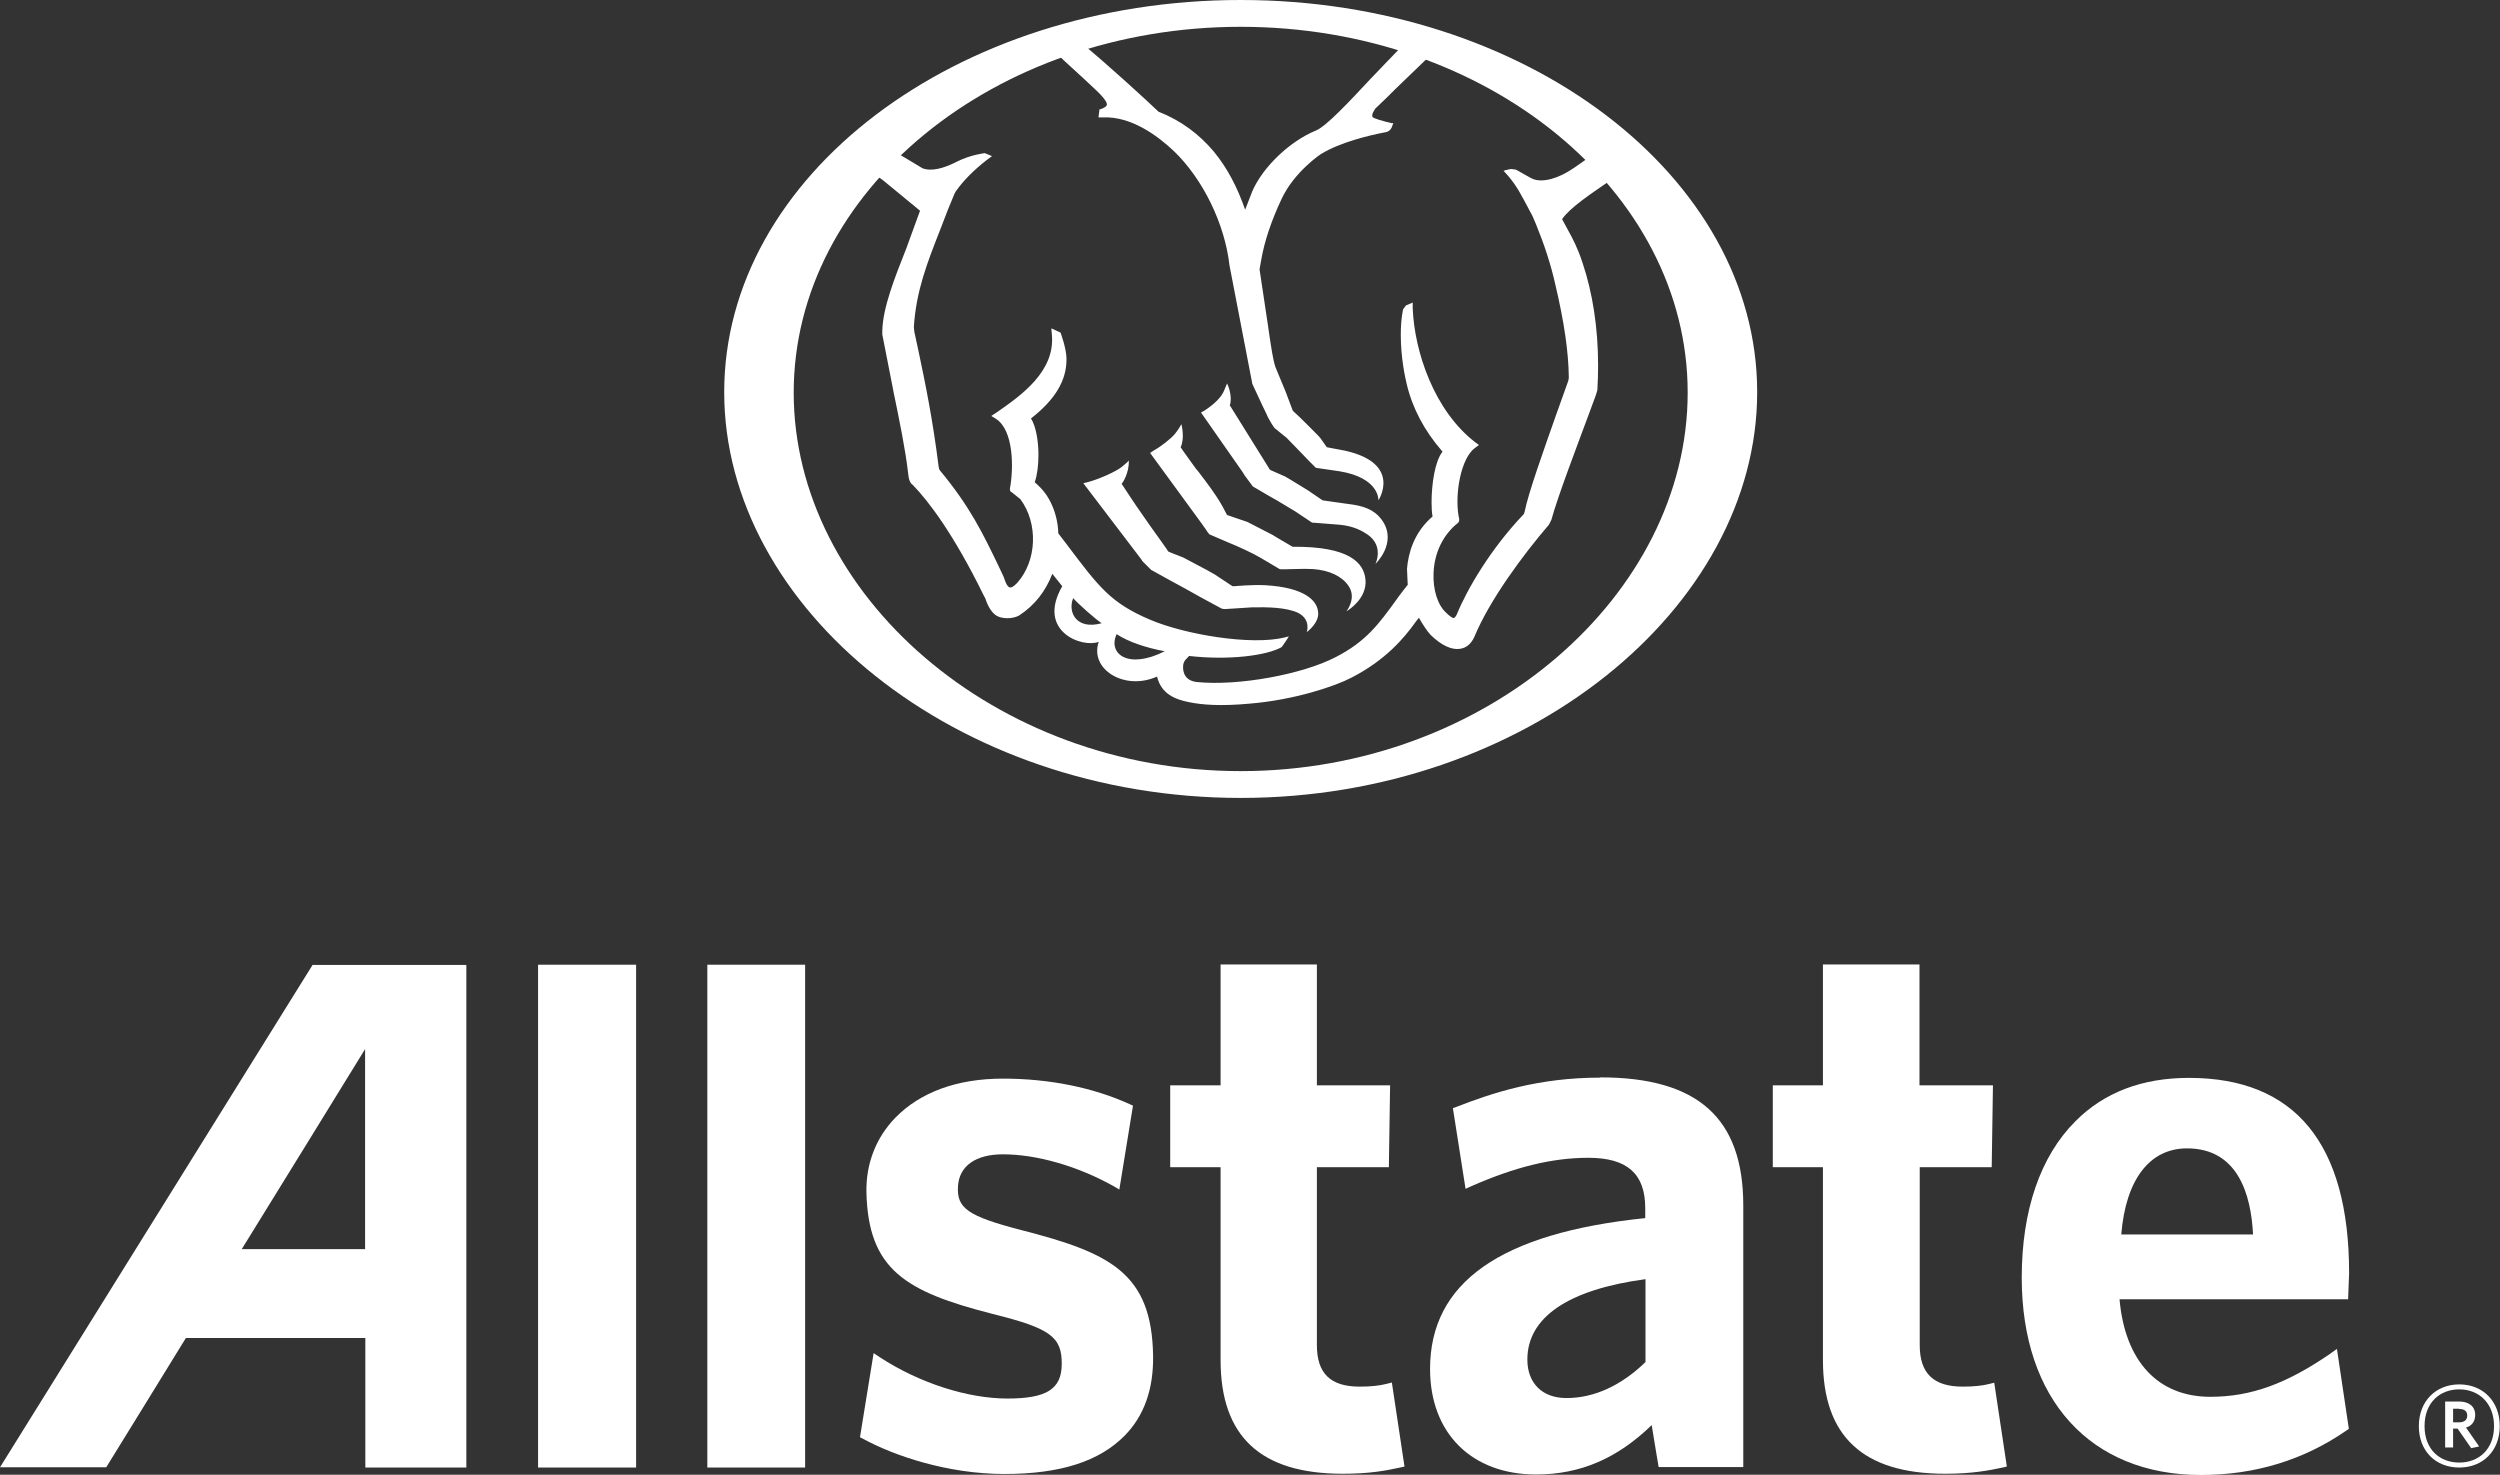 <?xml version="1.0" encoding="UTF-8"?><svg title="Allstate logo on Careers page" id="Layer_2" xmlns="http://www.w3.org/2000/svg" viewBox="0 0 100.73 59.42"><rect x="0" y="0" width="100.73" height="59.42" fill="#333333" stroke="none"/><defs><style>.cls-1{fill:#fff;}</style></defs><g id="Timleline"><g><path class="cls-1" d="M99.09,59.13c-.96,0-1.63-.67-1.63-1.67s.68-1.68,1.63-1.68,1.63,.68,1.63,1.68-.68,1.67-1.63,1.67m0-3.15c-.78,0-1.4,.53-1.4,1.48s.62,1.47,1.4,1.47,1.4-.53,1.4-1.47-.63-1.48-1.4-1.48Zm.48,2.37l-.55-.79h-.18v.76h-.32v-1.85h.56c.39,0,.65,.19,.65,.54,0,.27-.14,.44-.37,.51l.53,.76-.32,.07Zm-.49-1.59h-.24v.55h.23c.21,0,.34-.09,.34-.27s-.11-.27-.33-.27Z"/><path class="cls-1" d="M12.6,38.87L0,59.12H4.28s3.11-5.04,3.21-5.21h7.23v5.22s4.07,0,4.07,0v-20.25h-6.2m2.12,11.45h-4.97c.31-.49,4.97-8.06,4.97-8.06v8.06Z"/><rect class="cls-1" x="21.68" y="38.87" width="3.95" height="20.26"/><rect class="cls-1" x="28.5" y="38.87" width="3.94" height="20.26"/><path class="cls-1" d="M41.14,49.56c-2.15-.56-2.6-.88-2.54-1.77,.05-.81,.71-1.28,1.81-1.28,1.37,0,3.03,.48,4.47,1.29l.22,.13,.55-3.38-.13-.06c-1.47-.67-3.24-1.03-5.11-1.03s-3.34,.56-4.33,1.57c-.78,.8-1.19,1.85-1.17,3,.07,3.12,1.56,4.01,5.08,4.91,2.33,.58,2.8,.92,2.79,2.03-.01,1-.61,1.38-2.19,1.38s-3.53-.61-5.15-1.67l-.24-.16-.55,3.39,.12,.06c1.26,.69,3.42,1.42,5.7,1.42s3.83-.52,4.84-1.54c.79-.8,1.17-1.88,1.15-3.22-.05-3.35-1.74-4.15-5.32-5.07"/><path class="cls-1" d="M56.06,55.71l-.2,.05c-.27,.07-.62,.11-1.08,.11-1.17,0-1.72-.53-1.72-1.67v-7.17h2.9l.05-3.3h-2.95v-4.87h-3.88v4.87h-2.03v3.3h2.03v7.77c0,3.08,1.61,4.58,4.92,4.58,1.07,0,1.72-.12,2.31-.25l.18-.04-.51-3.39"/><path class="cls-1" d="M64.47,43.42c-2.46,0-4.31,.6-5.79,1.18l-.14,.05,.51,3.25,.22-.1c1.77-.78,3.27-1.15,4.73-1.15,1.56,0,2.29,.64,2.29,2.03v.4c-5.83,.6-8.67,2.59-8.67,6.08,0,2.58,1.67,4.25,4.27,4.25,1.8,0,3.29-.66,4.66-1.99,.07,.45,.28,1.69,.28,1.69h3.41v-10.54c0-3.52-1.83-5.16-5.76-5.16m-1.37,12.92c-.97,0-1.57-.6-1.57-1.55,0-1.7,1.64-2.82,4.76-3.24v3.34c-.97,.94-2.06,1.45-3.18,1.45Z"/><path class="cls-1" d="M80.36,55.71l-.2,.05c-.27,.07-.62,.11-1.08,.11-1.17,0-1.73-.53-1.73-1.67v-7.17h2.9l.05-3.3h-2.96v-4.87h-3.89v4.87h-2.02v3.3h2.02v7.77c0,3.08,1.62,4.58,4.93,4.58,1.07,0,1.75-.13,2.31-.25l.17-.04-.51-3.39"/><g><path class="cls-1" d="M93.91,54.53c-1.77,1.22-3.21,1.75-4.85,1.75-2.12,0-3.44-1.44-3.66-3.93h9.21l.04-1.05c0-5.21-2.17-7.87-6.45-7.87-1.88,0-3.42,.58-4.58,1.75-1.41,1.41-2.16,3.59-2.16,6.3,0,4.91,2.77,7.95,7.22,7.95,2.17,0,4.14-.6,5.86-1.79l.1-.07-.48-3.22-.24,.17m-8.45-4.78c.18-2.21,1.14-3.47,2.65-3.47,2.04,0,2.58,1.84,2.66,3.47h-5.32Z"/><path class="cls-1" d="M49.99,0c-11.47,0-20.81,7.08-20.81,15.8s9.34,16.35,20.81,16.35,20.81-7.64,20.81-16.35S61.47,0,49.99,0m0,31.07c-9.93,0-18.01-7.13-18.01-15.25S40.06,1.08,49.99,1.08s18.01,6.61,18.01,14.74-8.08,15.25-18.01,15.25Z"/></g><path class="cls-1" d="M46.02,22.6l.36,.36s.72,.4,.72,.4l.68,.37,.09,.05,.5,.28,.85,.46c.05,.02,.15,.02,.15,.02l1.09-.07c.63-.01,1.35,0,1.84,.22,.54,.28,.35,.78,.35,.78,0,0,.56-.4,.45-.87-.06-.4-.53-.93-2.12-1.02-.5-.03-1.25,.04-1.25,.04h-.07s-.71-.47-.71-.47l-.3-.17s-.98-.52-.98-.52c0,0-.6-.23-.6-.24,0-.02-.54-.77-.54-.77l-.2-.28s-.57-.82-.57-.82l-.24-.36s-.33-.5-.33-.5c.03,0,.32-.45,.29-.94-.04,.07-.07,.08-.29,.27-.23,.18-.89,.48-1.34,.6l-.2,.05,2.36,3.1m2.61-1.18l.11,.14s.72,.31,.72,.31c.45,.18,1.07,.47,1.35,.64l.76,.45c.06,.03,.84-.03,1.36,0,.65,.05,1.15,.29,1.41,.67,.35,.5-.08,1.03-.08,1.03,.09-.05,.82-.51,.77-1.25-.05-.71-.66-1.37-2.94-1.35,0,0-.63-.37-.63-.37l-.18-.11-1.01-.52s-.82-.28-.82-.28h0s-.19-.36-.19-.36c-.27-.48-.64-.96-.96-1.38l-.1-.12s-.56-.77-.62-.87c.18-.38,.03-.93,.03-.93,0,0-.09,.18-.25,.38-.16,.2-.57,.52-.86,.68l-.15,.1,2.06,2.82,.22,.31Zm.93-5.04c.13-.45-.11-.9-.11-.9l-.12,.29c-.1,.25-.38,.54-.8,.81l-.13,.07,1.67,2.39s.1,.16,.1,.16l.32,.43s.7,.41,.7,.41l.25,.14,.75,.45,.69,.46h.05s1.03,.08,1.03,.08c.62,.05,.98,.28,1.17,.41,.65,.47,.3,1.17,.3,1.17,0,0,.87-.82,.3-1.71-.21-.31-.51-.6-1.37-.7,0,0-1.06-.15-1.06-.15,0,0-.57-.39-.57-.39l-.75-.46-.19-.11-.61-.27-1.6-2.57Zm-6.93-14.16c.05,.05,.23,.23,.23,.23l.84,.77s.48,.45,.48,.45c.36,.34,.44,.51,.43,.58-.02,.07-.08,.1-.14,.13-.06,.04-.16,.06-.16,.06l-.04,.32h.2c1.11-.04,2.15,.71,2.83,1.35,1.17,1.12,2.06,2.93,2.25,4.62l.92,4.77,.34,.73,.07,.15,.15,.31c.13,.31,.33,.59,.35,.6,.02,.02,.47,.38,.47,.38l.66,.68,.2,.21,.32,.32s.96,.14,.96,.14c1.62,.27,1.56,1.17,1.56,1.17,0,0,.97-1.48-1.34-2,0,0-.73-.14-.74-.14h0s-.26-.37-.26-.37c-.03-.03-.09-.1-.09-.1-.01-.02-.7-.7-.7-.7l-.32-.3s-.29-.77-.29-.77l-.41-.99c-.1-.3-.17-.79-.27-1.46,0-.03-.07-.48-.07-.48l-.3-2s.07-.39,.07-.39c.13-.75,.41-1.58,.83-2.47,.51-1.07,1.55-1.77,1.57-1.78,.78-.48,1.93-.75,2.54-.87,.23-.02,.31-.16,.35-.3l.03-.08h-.08c-.34-.08-.73-.19-.76-.25,0-.01-.01-.04-.01-.06,0-.06,.04-.15,.13-.28,0,0,.5-.48,.5-.48l.29-.29s1.22-1.18,1.38-1.33l-1.13-.38c-.15,.15-1.25,1.3-1.25,1.3-.83,.89-1.77,1.9-2.19,2.07-1.05,.43-2.13,1.46-2.56,2.44,0,0-.19,.49-.29,.75-.32-.92-.72-1.68-1.26-2.34-.6-.71-1.32-1.25-2.23-1.61-.49-.47-2.1-1.94-2.98-2.66l-1.06,.34Zm4.31,24.05c-1.48,.75-2.3,.1-1.94-.69,.48,.32,1.23,.56,1.94,.69Zm-2.54-1.13c-1.01,.28-1.38-.43-1.15-1.01,.19,.22,.91,.86,1.15,1.01ZM35.32,7.08c.08,.05,.28,.2,.28,.2,.03,.02,1.28,1.06,1.47,1.21-.03,.08-.55,1.51-.55,1.51-.47,1.19-.95,2.39-.97,3.33v.15s.42,2.14,.42,2.14l.03,.16c.23,1.11,.49,2.38,.59,3.29,.02,.26,.09,.41,.19,.47,.62,.64,1.63,1.95,2.85,4.44,.04,.07,.05,.1,.07,.13,.11,.34,.26,.57,.44,.69,.22,.14,.65,.15,.92,0,.63-.41,1.07-.98,1.34-1.68,.1,.12,.36,.45,.4,.5-1.05,1.82,.81,2.5,1.47,2.24-.38,1.1,1.03,1.99,2.35,1.4,.17,.71,.74,.92,1.28,1.03,.54,.11,1.27,.17,2.46,.06,1.8-.15,3.43-.7,4.08-1.04,1.39-.71,2.14-1.61,2.59-2.24,0-.01,.09-.11,.14-.18,.15,.26,.3,.5,.47,.69,.44,.43,.86,.62,1.2,.56,.24-.04,.43-.19,.56-.47,.61-1.48,1.96-3.31,3.01-4.53,0,0,.1-.2,.1-.2,.23-.87,1.05-3.02,1.48-4.18l.31-.84s.06-.2,.06-.2c.02-.33,.03-.67,.03-1,0-1.5-.22-2.93-.63-4.14-.2-.61-.4-.98-.6-1.34l-.22-.41c.3-.45,1.17-1.03,1.87-1.51,0,0,.04-.02,.06-.03l-.86-.94c-.05,.04-.6,.42-.6,.42-.62,.43-1.26,.6-1.65,.44-.06-.02-.58-.32-.58-.32-.03-.02-.12-.06-.12-.06-.02,0-.18-.02-.18-.02-.02,0-.19,.04-.19,.04l-.11,.03,.18,.2c.37,.43,.55,.81,.82,1.31,0,.01,.16,.3,.16,.3,0,0,.15,.35,.15,.35,.32,.78,.6,1.62,.78,2.44,.35,1.48,.53,2.7,.54,3.74,0,.01-.02,.12-.02,.12,0,0-.49,1.37-.49,1.37-.5,1.42-1.13,3.18-1.27,3.91l-.03,.09c-1.34,1.4-2.3,3.05-2.7,4.04-.06,.13-.11,.15-.13,.15-.06,.01-.22-.13-.3-.21-.34-.3-.54-.93-.51-1.6,.03-.82,.39-1.55,.97-2.01,.1-.07,.06-.21,.04-.28-.16-.93,.1-2.36,.67-2.76l.15-.11-.15-.11c-1.65-1.27-2.45-3.64-2.52-5.4v-.23s-.26,.11-.26,.11c-.03,.02-.13,.17-.13,.17-.07,.34-.09,.69-.09,1.03,0,.9,.17,1.69,.24,1.98,.23,.97,.71,1.87,1.41,2.68,0,0,.02,.02,.03,.04-.31,.39-.44,1.32-.44,2.04,0,.22,.01,.41,.04,.57-.77,.66-.98,1.51-1.03,2.11,0,0,.03,.64,.03,.65,0-.02-.37,.47-.37,.47l-.07,.1c-.73,1.01-1.24,1.71-2.47,2.34-1.33,.69-3.91,1.17-5.59,1-.62-.07-.55-.62-.55-.65,0-.07,.03-.16,.08-.23,0,0,.12-.13,.16-.17,1.59,.18,3.1-.01,3.72-.35,.03-.02,.22-.31,.22-.31l.08-.13-.15,.04c-1.35,.34-4.03-.11-5.44-.71-1.58-.67-2.06-1.31-3.34-3.01l-.36-.47c-.01-.47-.14-.96-.37-1.37-.21-.38-.5-.62-.58-.69,.1-.28,.15-.68,.15-1.1,0-.57-.1-1.15-.3-1.47,.96-.75,1.44-1.52,1.43-2.4,0-.42-.24-1.06-.24-1.06l-.37-.17,.02,.24c.15,1.49-1.24,2.46-2.17,3.11,0,0-.27,.18-.27,.18l.18,.11c.72,.45,.73,1.97,.57,2.82v.05s.03,.07,.03,.07l.04,.02s.35,.28,.35,.28c.73,.98,.67,2.49-.13,3.38-.16,.17-.25,.19-.29,.18-.12-.02-.21-.3-.24-.4,0-.01-.22-.47-.22-.47-.63-1.31-1.16-2.41-2.38-3.87,0,0-.03-.12-.03-.12-.24-1.91-.53-3.33-.82-4.7l-.16-.74s-.02-.19-.02-.19c.09-1.45,.54-2.6,1.06-3.92l.32-.83,.26-.63s.05-.09,.05-.09c.31-.44,.73-.86,1.23-1.25l.23-.17-.29-.12s-.57,.06-1.14,.35l-.1,.05c-.42,.2-.9,.35-1.27,.21,0,0-.96-.58-1.01-.6l-.83,.87Z"/></g></g></svg>